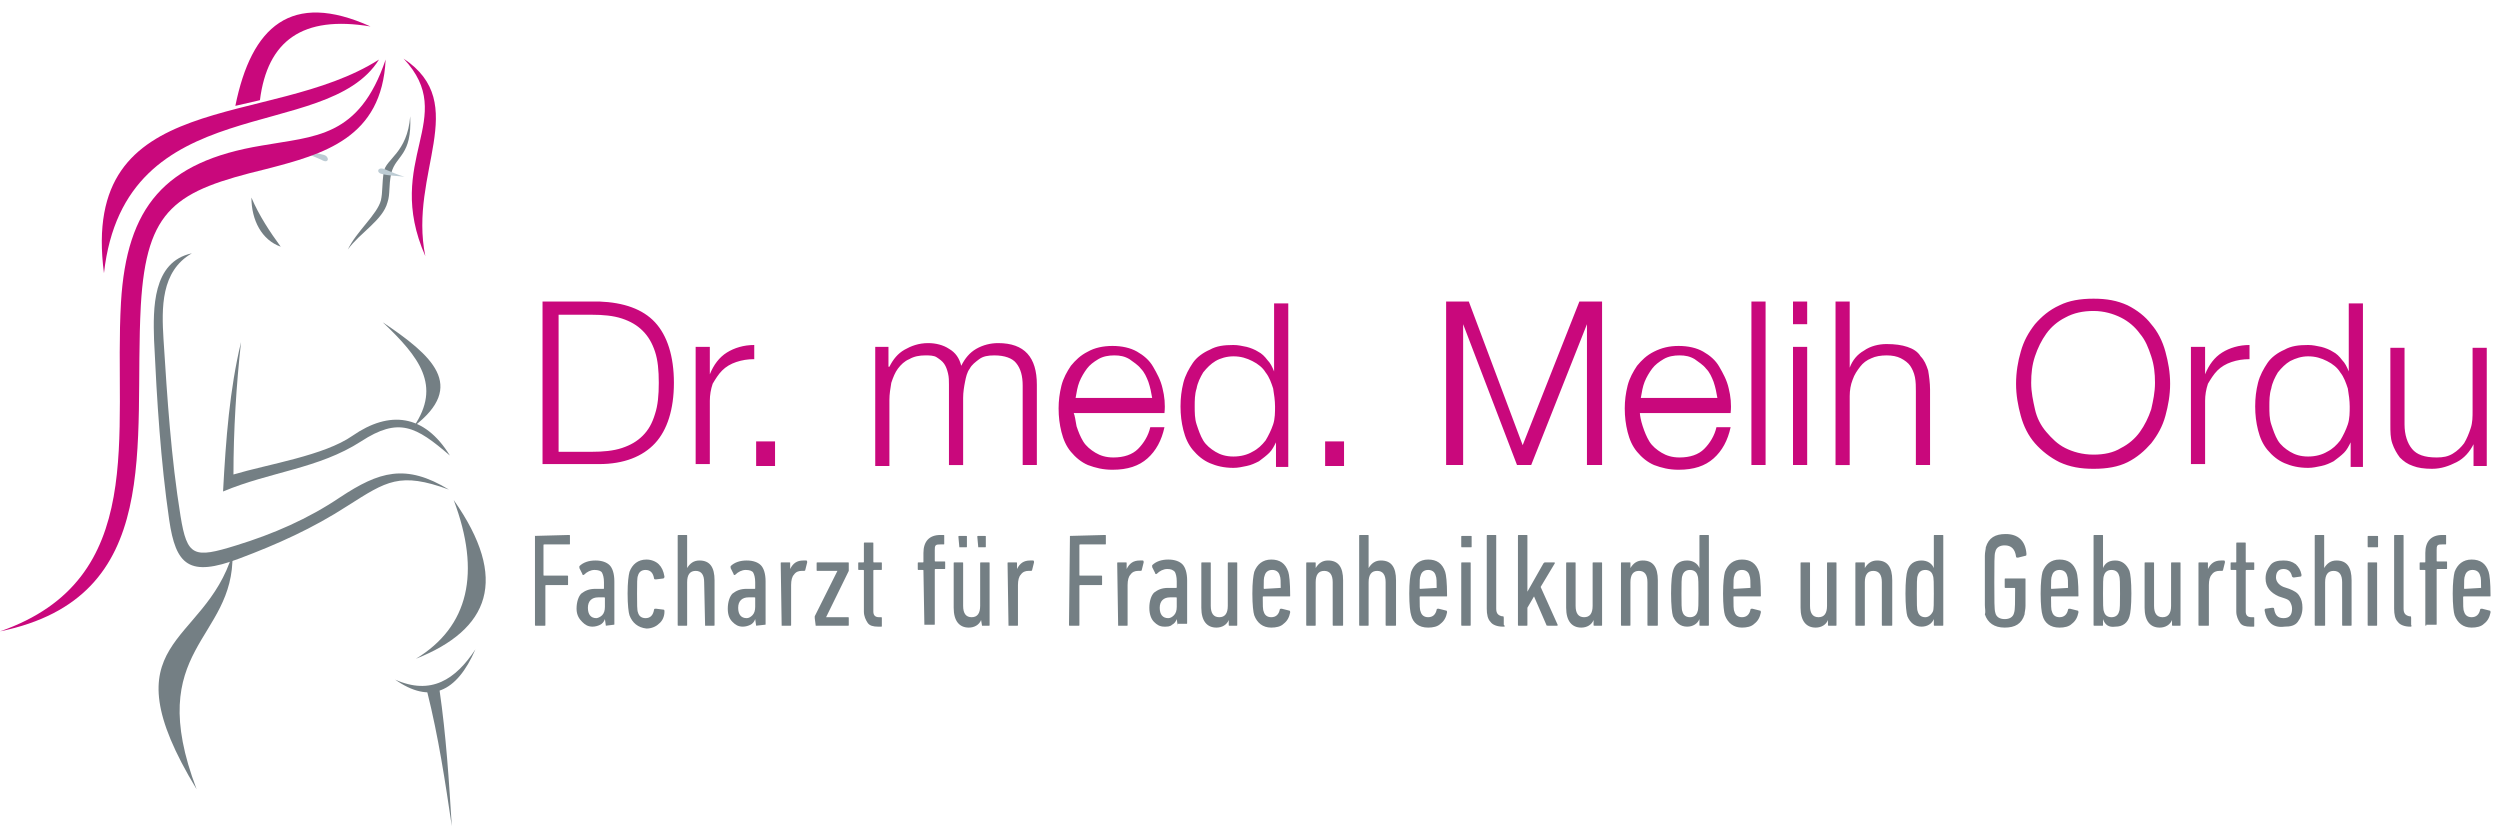 <svg version="1.1" id="Ebene_1" xmlns="http://www.w3.org/2000/svg" x="0" y="0" viewBox="0 0 264.5 88.5" xml:space="preserve"><style>.st0,.st2{fill-rule:evenodd;clip-rule:evenodd;fill:#747f84}.st2{fill:#c9087c}</style><g id="Ebene_1_1_"><path class="st0" d="M43.4 12.3c-.3 3.9-2.6 4.5-2.8 5.9-.2 1.3-.1 2.1-.3 3-.4 1.5-2.6 3.3-3.5 5.2 1.3-1.8 3.7-3.1 4.2-5 .3-.9.1-1.7.4-3.1.5-1.9 2.2-1.8 2-6"/><path d="M40.4 18.4c.7.2 1.6.2 2.4.3-.7-.2-1.4-.5-2.1-.8-.8-.3-.9.4-.3.5m-6.1-2c-.8-.2-2.7-.7-3.6-.8.8.2 2.6 1 3.3 1.3.8.5.9-.3.3-.5" fill-rule="evenodd" clip-rule="evenodd" fill="#bdccd4"/><path class="st0" d="M26.6 20.9c0 2.4 1.1 4.5 3.1 5.2-1.1-1.5-2.3-3.3-3.1-5.2m13.9 13.2c5.2 3.5 8.9 6.7 3.3 11 2.9-4.3.6-7.3-3.3-11"/><path class="st0" d="M25.5 36.2c-.5 4.6-.8 9.3-.8 14 3.7-1.1 9.6-2 12.6-4.1 3.9-2.7 7.6-2.3 10.3 2.1-3.6-3.1-5.4-4.1-9.4-1.5-4.5 2.9-9.6 3.2-14.6 5.3.3-5.6.7-10.8 1.9-15.8"/><path class="st0" d="M20.3 26.8c-3.3 1.9-3.2 5.8-3 9.1.4 6.3.8 12.5 1.8 18.7.7 4.3 1.4 4.5 5.9 3.1 3.9-1.2 7.6-2.8 11-5.1 4.1-2.7 6.9-3.6 11.5-.8-5.2-1.9-6.6-.9-10.7 1.7-3.7 2.4-7.5 4.1-11.5 5.6-5.3 2-6.7.7-7.4-4.1-.9-6.2-1.3-12.6-1.6-19-.1-3.3-.2-8.3 4-9.2M48 52.9c2.9 7.7 1.6 13.4-4 16.8 7.8-3.1 9.9-8.4 4-16.8m-6.2 19c3.7 2.6 6.5 1.4 8.5-3.2-2.1 3.2-4.7 4.9-8.5 3.2"/><path class="st0" d="M45.2 73.2c1.2 4.8 1.9 9.5 2.6 14.2-.3-4.8-.6-9.6-1.3-14.4-.1-.1-.3-.2-.4-.3-.2 0-.5.1-.7.1-.1.2-.1.3-.2.4M24.6 58.6c.2 9.2-9.5 9.9-3.8 24.9-9.7-16 .8-15 3.8-24.9"/><path class="st2" d="M40.8 6.3c-2.8 8.3-7.5 8.1-13.1 9.1-10.3 1.7-14.3 6.5-14.9 16.6-.8 13.9 3 29.3-12.8 34.8C17.5 63.2 14.1 47 14.9 32.3c.6-10.3 3.7-12.1 13.2-14.4 6.2-1.6 12.3-3.3 12.7-11.6"/><path class="st2" d="M40.1 6.3c-5.6 9-26.9 3-29.1 22.6C8.4 9.1 28.5 13.7 40.1 6.3m2.6-.1c5.9 6.3-2.2 10.7 2.3 20.9-1.8-8.8 4.9-16.1-2.3-20.9"/><path class="st2" d="M39.2 2.8C32 1.6 28.3 4.3 27.5 10.6c-.9.2-1.7.4-2.6.6C26.6 2.8 30.8-1 39.2 2.8"/><path d="M63.4 31.9c2.6.1 4.6.8 5.9 2.2 1.3 1.4 2 3.6 2 6.4s-.7 5-2 6.4-3.3 2.2-5.9 2.2h-6V31.9h6zm-.8 15.9c1.2 0 2.3-.1 3.2-.4.9-.3 1.6-.7 2.2-1.3s1-1.3 1.3-2.3c.3-.9.4-2 .4-3.3s-.1-2.4-.4-3.3c-.3-.9-.7-1.6-1.3-2.2s-1.3-1-2.2-1.3c-.9-.3-2-.4-3.2-.4h-3.5v14.5h3.5zm12.5-11.1v2.9c.4-1 1-1.8 1.8-2.3s1.8-.8 2.9-.8V38c-.7 0-1.3.1-1.9.3s-1.1.5-1.5.9-.7.9-1 1.4c-.2.6-.3 1.2-.3 1.8v6.7h-1.5V36.7h1.5zm4.9 10h2v2.6h-2v-2.6zm14-10v2.1h.1c.4-.8.9-1.4 1.6-1.8.7-.4 1.5-.7 2.5-.7.8 0 1.6.2 2.2.6.7.4 1.1 1 1.3 1.8.4-.8.9-1.4 1.6-1.8.7-.4 1.5-.6 2.3-.6 2.8 0 4.1 1.5 4.1 4.4v8.5h-1.5v-8.4c0-1-.2-1.8-.7-2.4-.4-.5-1.2-.8-2.3-.8-.7 0-1.2.1-1.6.4-.4.3-.8.6-1 1-.3.4-.4.9-.5 1.4s-.2 1.1-.2 1.7v7.1h-1.5v-8.5c0-.4 0-.8-.1-1.2s-.2-.7-.4-1c-.2-.3-.5-.5-.8-.7s-.8-.2-1.2-.2c-.6 0-1.2.1-1.7.4-.5.2-.9.6-1.2 1s-.5.9-.7 1.5c-.1.6-.2 1.2-.2 1.8v7h-1.5V36.7H94zm19.9 8.4c.2.6.4 1.1.7 1.6.3.5.8.9 1.3 1.2s1.1.5 1.9.5c1.1 0 2-.3 2.6-.9.6-.6 1.1-1.4 1.3-2.3h1.5c-.3 1.4-.9 2.5-1.8 3.3s-2.1 1.2-3.7 1.2c-1 0-1.8-.2-2.6-.5-.7-.3-1.3-.8-1.8-1.4-.5-.6-.8-1.3-1-2.1s-.3-1.6-.3-2.5c0-.8.1-1.6.3-2.4.2-.8.6-1.5 1-2.1.5-.6 1-1.1 1.8-1.5.7-.4 1.6-.6 2.6-.6s1.9.2 2.6.6c.7.4 1.3.9 1.7 1.6.4.7.8 1.4 1 2.3.2.8.3 1.7.2 2.6h-9.6c.1.2.2.8.3 1.4zm7.6-4.7c-.2-.5-.4-1-.8-1.4-.3-.4-.8-.7-1.2-1-.5-.3-1-.4-1.6-.4s-1.2.1-1.7.4c-.5.3-.9.6-1.2 1-.3.4-.6.9-.8 1.4-.2.5-.3 1.1-.4 1.7h8.1c-.1-.6-.2-1.1-.4-1.7zm13.5 8.8v-2.4c-.2.4-.4.8-.7 1.1s-.7.6-1.1.9c-.4.2-.8.4-1.3.5s-.9.2-1.4.2c-1 0-1.8-.2-2.5-.5s-1.3-.8-1.8-1.4-.8-1.3-1-2.1-.3-1.6-.3-2.5.1-1.7.3-2.5c.2-.8.6-1.5 1-2.1s1.1-1.1 1.8-1.4c.7-.4 1.5-.5 2.5-.5.5 0 .9.1 1.4.2.4.1.9.3 1.2.5.4.2.7.5 1 .9.3.3.5.7.7 1.2v-7.2h1.5v17.3H135v-.2zm-8.4-4.3c.2.6.4 1.2.7 1.7.3.5.8.9 1.3 1.2s1.1.5 1.9.5c.8 0 1.5-.2 2-.5.6-.3 1-.7 1.4-1.2.3-.5.6-1.1.8-1.7.2-.6.2-1.3.2-1.9s-.1-1.3-.2-1.9c-.2-.6-.4-1.2-.8-1.7-.3-.5-.8-.9-1.4-1.2-.6-.3-1.2-.5-2-.5-.7 0-1.4.2-1.9.5s-.9.7-1.3 1.2c-.3.5-.6 1.1-.7 1.7-.2.6-.2 1.3-.2 1.9s0 1.3.2 1.9zm13.6 1.8h2v2.6h-2v-2.6zm15.2-14.8l5.7 15.2 6-15.2h2.4v17.3h-1.6V34.3L162 49.2h-1.5l-5.7-14.9v14.9H153V31.9h2.4zm18.4 13.2c.2.6.4 1.1.7 1.6s.8.9 1.3 1.2 1.1.5 1.9.5c1.1 0 2-.3 2.6-.9.6-.6 1.1-1.4 1.3-2.3h1.5c-.3 1.4-.9 2.5-1.8 3.3-.9.8-2.1 1.2-3.7 1.2-1 0-1.8-.2-2.6-.5-.7-.3-1.3-.8-1.8-1.4s-.8-1.3-1-2.1-.3-1.6-.3-2.5c0-.8.1-1.6.3-2.4s.6-1.5 1-2.1c.5-.6 1-1.1 1.8-1.5s1.6-.6 2.6-.6 1.9.2 2.6.6c.7.4 1.3.9 1.7 1.6.4.7.8 1.4 1 2.3.2.8.3 1.7.2 2.6h-9.6c0 .2.1.8.3 1.4zm7.5-4.7c-.2-.5-.4-1-.8-1.4-.3-.4-.8-.7-1.2-1-.5-.3-1-.4-1.6-.4s-1.2.1-1.7.4c-.5.3-.9.6-1.2 1s-.6.9-.8 1.4-.3 1.1-.4 1.7h8.1c-.1-.6-.2-1.1-.4-1.7zm5.5-8.5v17.3h-1.5V31.9h1.5zm4.4 0v2.4h-1.5v-2.4h1.5zm0 4.8v12.5h-1.5V36.7h1.5zm4.5-4.8v7c.3-.8.8-1.4 1.5-1.8.7-.5 1.6-.7 2.4-.7.9 0 1.6.1 2.2.3s1.1.5 1.4 1c.4.4.6.9.8 1.5.1.6.2 1.3.2 2v8h-1.5v-7.8c0-.5 0-1-.1-1.5s-.3-.9-.5-1.2-.6-.6-1-.8-.9-.3-1.5-.3-1.2.1-1.6.3c-.5.2-.9.5-1.2.9s-.6.8-.8 1.4c-.2.5-.3 1.1-.3 1.7v7.3h-1.5V31.9h1.5zm18.1 5.3c.3-1.1.8-2 1.5-2.9.7-.8 1.5-1.5 2.6-2 1-.5 2.2-.7 3.6-.7s2.5.2 3.6.7c1 .5 1.9 1.2 2.5 2 .7.8 1.2 1.8 1.5 2.9.3 1.1.5 2.2.5 3.4s-.2 2.3-.5 3.4-.8 2-1.5 2.9c-.7.8-1.5 1.5-2.5 2s-2.2.7-3.6.7-2.5-.2-3.6-.7c-1-.5-1.9-1.2-2.6-2-.7-.8-1.2-1.8-1.5-2.9-.3-1.1-.5-2.2-.5-3.4s.2-2.4.5-3.4zm1.5 6.1c.2.9.6 1.7 1.2 2.4s1.2 1.3 2 1.7 1.8.7 3 .7c1.1 0 2.1-.2 2.9-.7.8-.4 1.5-1 2-1.7s.9-1.5 1.2-2.4c.2-.9.4-1.8.4-2.8s-.1-1.9-.4-2.8c-.3-.9-.6-1.7-1.2-2.4-.5-.7-1.2-1.3-2-1.7s-1.8-.7-2.9-.7c-1.1 0-2.1.2-3 .7-.8.4-1.5 1-2 1.7s-.9 1.5-1.2 2.4-.4 1.8-.4 2.8c0 1 .2 1.9.4 2.8zm18-6.6v2.9c.4-1 1-1.8 1.8-2.3s1.8-.8 2.9-.8V38c-.7 0-1.3.1-1.9.3-.6.2-1.1.5-1.5.9s-.7.9-1 1.4c-.2.6-.3 1.2-.3 1.8v6.7h-1.5V36.7h1.5zm15.4 12.5v-2.4c-.2.4-.4.8-.7 1.1s-.7.6-1.1.9c-.4.2-.8.4-1.3.5s-.9.2-1.4.2c-1 0-1.8-.2-2.5-.5s-1.3-.8-1.8-1.4-.8-1.3-1-2.1-.3-1.6-.3-2.5.1-1.7.3-2.5.6-1.5 1-2.1 1.1-1.1 1.8-1.4c.7-.4 1.5-.5 2.5-.5.5 0 .9.1 1.4.2.4.1.9.3 1.2.5.4.2.7.5 1 .9.3.3.5.7.7 1.2v-7.2h1.5v17.3h-1.3v-.2zm-8.4-4.3c.2.6.4 1.2.7 1.7s.8.9 1.3 1.2 1.1.5 1.9.5c.8 0 1.5-.2 2-.5.6-.3 1-.7 1.4-1.2.3-.5.6-1.1.8-1.7.2-.6.2-1.3.2-1.9s-.1-1.3-.2-1.9c-.2-.6-.4-1.2-.8-1.7-.3-.5-.8-.9-1.4-1.2-.6-.3-1.2-.5-2-.5-.7 0-1.3.2-1.9.5-.5.3-.9.7-1.3 1.2-.3.5-.6 1.1-.7 1.7-.2.6-.2 1.3-.2 1.9s0 1.3.2 1.9zm21.4 4.3V47c-.4.8-1 1.5-1.8 1.9s-1.6.7-2.6.7c-.8 0-1.5-.1-2-.3-.6-.2-1-.5-1.4-.9-.3-.4-.6-.9-.8-1.5s-.2-1.2-.2-2v-8.1h1.5v8.1c0 1.1.3 2 .8 2.6s1.3.9 2.6.9c.7 0 1.2-.1 1.7-.4.5-.3.9-.7 1.2-1.1.3-.5.5-1 .7-1.6s.2-1.2.2-1.9v-6.6h1.5v12.5h-1.4v-.1z" fill="#c9087c"/><path d="M56.5 56.7c0-.1 0-.1 0 0l3.7-.1c.1 0 .1 0 .1.1v.8c0 .1 0 .1-.1.1h-2.6c-.1 0-.1 0-.1.1v3.1c0 .1 0 .1.1.1H60c.1 0 .1 0 .1.1v.8c0 .1 0 .1-.1.1h-2.2c-.1 0-.1 0-.1.1v4.1c0 .1 0 .1-.1.1h-.9c-.1 0-.1 0-.1-.1v-9.4h-.1zm7.6 9.5c-.1 0-.1 0 0 0l-.1-.7c-.1.3-.3.5-.5.6s-.5.2-.8.2c-.5 0-.8-.2-1.1-.5s-.6-.7-.6-1.4.2-1.3.5-1.6c.4-.3.8-.5 1.5-.5h.8c.1 0 .1 0 .1-.1v-.6c0-.5-.1-.8-.2-1s-.4-.3-.8-.3-.8.2-1.1.5c-.1.1-.2 0-.2-.1l-.3-.6v-.2c.4-.4 1-.6 1.7-.6s1.2.2 1.5.5.5.9.5 1.7V66c0 .1 0 .1-.1.1l-.8.1zm-.4-1.1c.2-.2.3-.5.3-.9v-.9c0-.1 0-.1-.1-.1h-.6c-.7 0-1.1.4-1.1 1.1s.3 1.1.9 1.1c.1 0 .4-.1.6-.3zm2.9 0c-.1-.3-.2-1.1-.2-2.3s.1-1.9.2-2.3c.3-.8.9-1.3 1.8-1.3.5 0 1 .2 1.3.5s.5.7.6 1.3c0 .1 0 .1-.1.2l-.8.1c-.1 0-.2 0-.2-.1-.1-.6-.4-.9-.9-.9-.4 0-.7.2-.8.6-.1.2-.1.8-.1 1.9 0 1.1 0 1.8.1 2 .1.4.4.6.8.6.5 0 .8-.3.9-.9 0-.1.1-.1.2-.1l.8.1c.1 0 .1.1.1.2 0 .5-.2 1-.6 1.3-.3.3-.8.5-1.3.5-.9-.1-1.5-.6-1.8-1.4zm8 1.1c-.1 0-.1 0 0 0l-.1-4.6c0-.8-.3-1.2-.9-1.2s-.9.4-.9 1.2v4.5c0 .1 0 .1-.1.1h-.8c-.1 0-.1 0-.1-.1v-9.4c0-.1 0-.1.1-.1h.8c.1 0 .1 0 .1.1v3.4c.3-.5.7-.8 1.3-.8 1.1 0 1.6.7 1.6 2.1v4.7c0 .1 0 .1-.1.1h-.9zm5.4 0c-.1 0-.1 0 0 0l-.1-.7c-.1.3-.3.5-.5.6s-.5.2-.8.2c-.5 0-.8-.2-1.1-.5s-.5-.7-.5-1.4.2-1.3.5-1.6c.4-.3.8-.5 1.5-.5h.8c.1 0 .1 0 .1-.1v-.6c0-.5-.1-.8-.2-1s-.4-.3-.8-.3-.8.2-1.1.5c-.1.1-.2 0-.2-.1l-.3-.6v-.2c.4-.4 1-.6 1.7-.6s1.2.2 1.5.5.5.9.5 1.7V66c0 .1 0 .1-.1.1l-.9.1zm-.4-1.1c.2-.2.3-.5.3-.9v-.9c0-.1 0-.1-.1-.1h-.6c-.7 0-1.1.4-1.1 1.1s.3 1.1.9 1.1c.2 0 .4-.1.6-.3zm3.1 1.1c-.1 0-.1 0 0 0l-.1-6.6c0-.1 0-.1.1-.1h.8c.1 0 .1 0 .1.1v.6c.3-.6.7-.9 1.4-.9h.3c.1 0 .1.1.1.2l-.2.8c0 .1-.1.1-.2.1h-.2c-.3 0-.6.1-.8.4-.2.2-.3.6-.3 1.1v4.2c0 .1 0 .1-.1.1h-.9zm3.6 0c-.1 0-.1 0 0 0l-.1-.8v-.2l2.4-4.8h-2.1c-.1 0-.1 0-.1-.1v-.7c0-.1 0-.1.1-.1h3.2c.1 0 .1 0 .1.1v.8l-2.4 4.9h2.3c.1 0 .1 0 .1.1v.7c0 .1 0 .1-.1.1h-3.4zm6.6.1c-.5 0-.9-.1-1.1-.4s-.4-.7-.4-1.2v-4.3c0-.1 0-.1-.1-.1h-.4c-.1 0-.1 0-.1-.1v-.6c0-.1 0-.1.1-.1h.4c.1 0 .1 0 .1-.1v-1.9c0-.1 0-.1.1-.1h.8c.1 0 .1 0 .1.1v1.9c0 .1 0 .1.1.1h.7c.1 0 .1 0 .1.1v.6c0 .1 0 .1-.1.1h-.7c-.1 0-.1 0-.1.1v4.3c0 .4.2.6.6.6h.2c.1 0 .1 0 .1.1v.8c0 .1 0 .1-.1.1h-.3zm4.9-.1c-.1 0-.1 0 0 0l-.1-5.8c0-.1 0-.1-.1-.1h-.4c-.1 0-.1 0-.1-.1v-.6c0-.1 0-.1.1-.1h.4c.1 0 .1 0 .1-.1v-.9c0-1.2.6-1.9 1.8-1.9h.3c.1 0 .1 0 .1.1v.8c0 .1 0 .1-.1.1h-.3c-.2 0-.4 0-.5.1s-.1.3-.1.5v1.1c0 .1 0 .1.1.1h.9c.1 0 .1 0 .1.1v.6c0 .1 0 .1-.1.1H99c-.1 0-.1 0-.1.1V66c0 .1 0 .1-.1.1h-1v.1zm6.1 0c-.1 0-.1 0 0 0l-.1-.6c-.2.5-.7.8-1.3.8-1 0-1.6-.7-1.6-2.1v-4.7c0-.1 0-.1.1-.1h.8c.1 0 .1 0 .1.1v4.5c0 .8.3 1.2.9 1.2s.9-.4.9-1.2v-4.5c0-.1 0-.1.1-.1h.8c.1 0 .1 0 .1.1v6.5c0 .1 0 .1-.1.1h-.7zm-2.4-8.3c-.1 0-.1 0 0 0l-.1-1.1c0-.1 0-.1.1-.1h.7c.1 0 .1 0 .1.1v1c0 .1 0 .1-.1.1h-.7zm2 0c-.1 0-.1 0 0 0l-.1-1.1c0-.1 0-.1.1-.1h.7c.1 0 .1 0 .1.1v1c0 .1 0 .1-.1.1h-.7zm3.2 8.3c-.1 0-.1 0 0 0l-.1-6.6c0-.1 0-.1.1-.1h.8c.1 0 .1 0 .1.1v.6c.3-.6.7-.9 1.4-.9h.3c.1 0 .1.1.1.2l-.2.8c0 .1-.1.1-.2.1h-.2c-.3 0-.6.1-.8.4-.2.2-.3.6-.3 1.1v4.2c0 .1 0 .1-.1.1h-.9zm6.5-9.5c0-.1 0-.1 0 0l3.7-.1c.1 0 .1 0 .1.1v.8c0 .1 0 .1-.1.1h-2.6c-.1 0-.1 0-.1.1v3.1c0 .1 0 .1.1.1h2.2c.1 0 .1 0 .1.1v.8c0 .1 0 .1-.1.1h-2.2c-.1 0-.1 0-.1.1v4.1c0 .1 0 .1-.1.1h-.9c-.1 0-.1 0-.1-.1l.1-9.4zm5.1 9.5c-.1 0-.1 0 0 0l-.1-6.6c0-.1 0-.1.1-.1h.8c.1 0 .1 0 .1.1v.6c.3-.6.7-.9 1.4-.9h.3c.1 0 .1.1.1.2l-.2.8c0 .1-.1.1-.2.1h-.2c-.3 0-.6.1-.8.4-.2.2-.3.6-.3 1.1v4.2c0 .1 0 .1-.1.1h-.9zm6.3 0c-.1 0-.1 0 0 0l-.1-.7c-.1.3-.3.5-.5.6-.2.2-.5.2-.8.2-.5 0-.8-.2-1.1-.5-.3-.3-.5-.8-.5-1.5s.2-1.3.5-1.6c.4-.3.8-.5 1.5-.5h.8c.1 0 .1 0 .1-.1v-.6c0-.5-.1-.8-.2-1-.2-.2-.4-.3-.8-.3s-.8.2-1.1.5c-.1.1-.2 0-.2-.1l-.3-.6v-.2c.4-.4 1-.6 1.7-.6s1.2.2 1.5.5.5.9.5 1.7v4.5c0 .1 0 .1-.1.1h-.9v.2zm-.4-1.1c.2-.2.3-.5.3-.9v-.9c0-.1 0-.1-.1-.1h-.6c-.7 0-1.1.4-1.1 1.1s.3 1.1.9 1.1c.2 0 .4-.1.6-.3zm5.9 1.1c-.1 0-.1 0-.1-.1v-.5c-.2.5-.7.8-1.3.8-1 0-1.6-.7-1.6-2.1v-4.7c0-.1 0-.1.1-.1h.8c.1 0 .1 0 .1.1v4.5c0 .8.3 1.2.9 1.2s.9-.4.9-1.2v-4.5c0-.1 0-.1.1-.1h.8c.1 0 .1 0 .1.1v6.5c0 .1 0 .1-.1.1h-.7zm2.6-1.1c-.1-.3-.2-1.1-.2-2.3s.1-1.9.2-2.3c.3-.8.9-1.3 1.8-1.3s1.5.4 1.8 1.3c.1.3.2 1.1.2 2.5 0 .1 0 .1-.1.1h-2.7c-.1 0-.1 0-.1.1 0 .8 0 1.3.1 1.5.1.4.4.6.8.6.5 0 .8-.3.9-.8 0-.1.1-.1.2-.1l.8.2c.1 0 .1.1.1.2-.1.5-.3.9-.7 1.2-.3.3-.8.4-1.3.4-.9 0-1.5-.5-1.8-1.3zm2.8-2.9c0-.6 0-1.1-.1-1.3-.1-.4-.4-.6-.8-.6s-.7.2-.8.6c-.1.2-.1.6-.1 1.3 0 .1 0 .1.1.1l1.7-.1c-.1.1 0 0 0 0zm5.6 4c-.1 0-.1 0-.1-.1v-4.5c0-.8-.3-1.2-.9-1.2-.6 0-.9.4-.9 1.2v4.5c0 .1 0 .1-.1.1h-.8c-.1 0-.1 0-.1-.1v-6.5c0-.1 0-.1.1-.1h.8c.1 0 .1 0 .1.1v.5c.3-.5.7-.8 1.3-.8 1.1 0 1.6.7 1.6 2.1v4.7c0 .1 0 .1-.1.1h-.9zm5.6 0c-.1 0-.1 0-.1-.1v-4.5c0-.8-.3-1.2-.9-1.2-.6 0-.9.4-.9 1.2v4.5c0 .1 0 .1-.1.1h-.8c-.1 0-.1 0-.1-.1v-9.4c0-.1 0-.1.1-.1h.8c.1 0 .1 0 .1.1v3.4c.3-.5.7-.8 1.3-.8 1.1 0 1.6.7 1.6 2.1v4.7c0 .1 0 .1-.1.1h-.9zm2.6-1.1c-.1-.3-.2-1.1-.2-2.3s.1-1.9.2-2.3c.3-.8.9-1.3 1.8-1.3s1.5.4 1.8 1.3c.1.3.2 1.1.2 2.5 0 .1 0 .1-.1.1h-2.7c-.1 0-.1 0-.1.1 0 .8 0 1.3.1 1.5.1.4.4.6.8.6.5 0 .8-.3.9-.8 0-.1.1-.1.2-.1l.8.2c.1 0 .1.1.1.2-.1.5-.3.9-.7 1.2-.3.3-.8.4-1.3.4-1 0-1.6-.5-1.8-1.3zm2.7-2.9c0-.6 0-1.1-.1-1.3-.1-.4-.4-.6-.8-.6s-.7.2-.8.6c-.1.2-.1.6-.1 1.3 0 .1 0 .1.1.1l1.7-.1c0 .1 0 0 0 0zm2.7-4.3c-.1 0-.1 0-.1-.1v-1c0-.1 0-.1.1-.1h.9c.1 0 .1 0 .1.1v1c0 .1 0 .1-.1.1h-.9zm0 8.3c-.1 0-.1 0-.1-.1v-6.5c0-.1 0-.1.1-.1h.8c.1 0 .1 0 .1.1v6.5c0 .1 0 .1-.1.1h-.8zm4.3.1c-.6 0-1.1-.2-1.3-.5-.3-.3-.4-.8-.4-1.4v-7.7c0-.1 0-.1.1-.1h.8c.1 0 .1 0 .1.1v7.7c0 .5.2.7.6.8h.1c.1 0 .1.1.1.2v.7c.2.2.1.2-.1.2zm4.8-.1c-.1 0-.2 0-.2-.1l-1.3-3-.7 1.2v1.8c0 .1 0 .1-.1.1h-.8c-.1 0-.1 0-.1-.1v-9.4c0-.1 0-.1.1-.1h.8c.1 0 .1 0 .1.1v5.9l1.7-3c.1-.1.1-.1.2-.1h.9c.1 0 .1 0 .1.1l-1.5 2.5 1.8 4c0 .1 0 .1-.1.1h-.9zm4.9 0c-.1 0-.1 0-.1-.1v-.5c-.2.5-.7.8-1.3.8-1 0-1.6-.7-1.6-2.1v-4.7c0-.1 0-.1.1-.1h.8c.1 0 .1 0 .1.1v4.5c0 .8.3 1.2.9 1.2.6 0 .9-.4.9-1.2v-4.5c0-.1 0-.1.1-.1h.8c.1 0 .1 0 .1.1v6.5c0 .1 0 .1-.1.1h-.7zm5.7 0c-.1 0-.1 0-.1-.1v-4.5c0-.8-.3-1.2-.9-1.2-.6 0-.9.4-.9 1.2v4.5c0 .1 0 .1-.1.1h-.8c-.1 0-.1 0-.1-.1v-6.5c0-.1 0-.1.1-.1h.8c.1 0 .1 0 .1.1v.5c.3-.5.7-.8 1.3-.8 1.1 0 1.6.7 1.6 2.1v4.7c0 .1 0 .1-.1.1h-.9zm5.5 0c-.1 0-.1 0-.1-.1v-.6c-.2.5-.7.8-1.3.8-.7 0-1.2-.4-1.5-1.1-.1-.3-.2-1.2-.2-2.4 0-1.3.1-2.1.2-2.4.2-.7.7-1.1 1.5-1.1.6 0 1.1.3 1.3.8v-3.4c0-.1 0-.1.1-.1h.8c.1 0 .1 0 .1.1v9.4c0 .1 0 .1-.1.1h-.8zm-.3-1.5c.1-.2.1-.9.1-1.9s0-1.7-.1-1.9c-.1-.4-.4-.6-.8-.6s-.7.2-.8.6c-.1.2-.1.9-.1 1.9s0 1.7.1 1.9c.1.4.4.6.8.6s.7-.2.8-.6zm2.9.4c-.1-.3-.2-1.1-.2-2.3s.1-1.9.2-2.3c.3-.8.9-1.3 1.8-1.3s1.5.4 1.8 1.3c.1.3.2 1.1.2 2.5 0 .1 0 .1-.1.1h-2.7c-.1 0-.1 0-.1.1 0 .8 0 1.3.1 1.5.1.4.4.6.8.6.5 0 .8-.3.9-.8 0-.1.1-.1.2-.1l.8.2c.1 0 .1.1.1.2-.1.5-.3.9-.7 1.2-.3.3-.8.4-1.3.4-.9 0-1.5-.5-1.8-1.3zm2.7-2.9c0-.6 0-1.1-.1-1.3-.1-.4-.4-.6-.8-.6s-.7.2-.8.6c-.1.2-.1.6-.1 1.3 0 .1 0 .1.1.1l1.7-.1c0 .1 0 0 0 0zm8.3 4c-.1 0-.1 0-.1-.1v-.5c-.2.5-.7.8-1.3.8-1 0-1.6-.7-1.6-2.1v-4.7c0-.1 0-.1.1-.1h.8c.1 0 .1 0 .1.1v4.5c0 .8.3 1.2.9 1.2.6 0 .9-.4.9-1.2v-4.5c0-.1 0-.1.1-.1h.8c.1 0 .1 0 .1.1v6.5c0 .1 0 .1-.1.1h-.7zm5.7 0c-.1 0-.1 0-.1-.1v-4.5c0-.8-.3-1.2-.9-1.2-.6 0-.9.4-.9 1.2v4.5c0 .1 0 .1-.1.1h-.8c-.1 0-.1 0-.1-.1v-6.5c0-.1 0-.1.1-.1h.8c.1 0 .1 0 .1.1v.5c.3-.5.7-.8 1.3-.8 1.1 0 1.6.7 1.6 2.1v4.7c0 .1 0 .1-.1.1h-.9zm5.5 0c-.1 0-.1 0-.1-.1v-.6c-.2.5-.7.8-1.3.8-.7 0-1.2-.4-1.5-1.1-.1-.3-.2-1.2-.2-2.4 0-1.3.1-2.1.2-2.4.2-.7.7-1.1 1.5-1.1.6 0 1.1.3 1.3.8v-3.4c0-.1 0-.1.1-.1h.8c.1 0 .1 0 .1.1v9.4c0 .1 0 .1-.1.1h-.8zm-.2-1.5c.1-.2.1-.9.1-1.9s0-1.7-.1-1.9c-.1-.4-.4-.6-.8-.6s-.7.2-.8.6c-.1.2-.1.9-.1 1.9s0 1.7.1 1.9c.1.4.4.6.8.6.3 0 .6-.2.8-.6zm5.5-.7v-5.2c0-.4.1-.7.1-.9.3-1 1-1.4 2.1-1.4 1.3 0 2.1.7 2.2 2.1 0 .1 0 .2-.1.2l-.8.2c-.1 0-.2 0-.2-.1-.1-.8-.5-1.2-1.2-1.2-.5 0-.9.2-1 .7-.1.2-.1 1.3-.1 3.2s0 2.9.1 3.2c.1.5.5.7 1 .7s.9-.2 1-.7c.1-.3.1-1.1.1-2.5 0-.1 0-.1-.1-.1h-.9c-.1 0-.1 0-.1-.1v-.8c0-.1 0-.1.1-.1h2c.1 0 .1 0 .1.1v2.8c0 .4-.1.7-.1.9-.3 1-1 1.4-2.1 1.4s-1.8-.5-2.1-1.4c.1-.3 0-.6 0-1zm6.1 1.1c-.1-.3-.2-1.1-.2-2.3s.1-1.9.2-2.3c.3-.8.9-1.3 1.8-1.3s1.5.4 1.8 1.3c.1.3.2 1.1.2 2.5 0 .1 0 .1-.1.1h-2.7c-.1 0-.1 0-.1.1 0 .8 0 1.3.1 1.5.1.4.4.6.8.6.5 0 .8-.3.9-.8 0-.1.1-.1.2-.1l.8.2c.1 0 .1.1.1.2-.1.5-.3.9-.7 1.2-.3.3-.8.4-1.3.4-1 0-1.6-.5-1.8-1.3zm2.7-2.9c0-.6 0-1.1-.1-1.3-.1-.4-.4-.6-.8-.6s-.7.2-.8.6c-.1.2-.1.6-.1 1.3 0 .1 0 .1.1.1l1.7-.1c0 .1 0 0 0 0zm3.7 3.3v.6c0 .1 0 .1-.1.1h-.8c-.1 0-.1 0-.1-.1v-9.4c0-.1 0-.1.1-.1h.8c.1 0 .1 0 .1.1v3.4c.2-.5.6-.8 1.3-.8s1.2.4 1.5 1.1c.1.3.2 1.1.2 2.4 0 1.3-.1 2.1-.2 2.4-.2.7-.7 1.1-1.5 1.1-.7.1-1.1-.2-1.3-.8zm1.7-.8c.1-.2.1-.9.1-1.9s0-1.7-.1-1.9c-.1-.4-.4-.6-.8-.6s-.7.2-.8.6c-.1.2-.1.9-.1 1.9s0 1.7.1 1.9c.1.4.4.6.8.6s.7-.2.8-.6zm5.7 1.5c-.1 0-.1 0-.1-.1v-.5c-.2.5-.7.8-1.3.8-1 0-1.6-.7-1.6-2.1v-4.7c0-.1 0-.1.1-.1h.8c.1 0 .1 0 .1.1v4.5c0 .8.3 1.2.9 1.2.6 0 .9-.4.9-1.2v-4.5c0-.1 0-.1.1-.1h.8c.1 0 .1 0 .1.1v6.5c0 .1 0 .1-.1.1h-.7zm2.8 0c-.1 0-.1 0-.1-.1v-6.5c0-.1 0-.1.1-.1h.8c.1 0 .1 0 .1.1v.6c.3-.6.7-.9 1.4-.9h.3c.1 0 .1.1.1.2l-.2.8c0 .1-.1.1-.2.1h-.2c-.3 0-.6.1-.8.4-.2.2-.3.6-.3 1.1v4.2c0 .1 0 .1-.1.1h-.9zm5.4.1c-.5 0-.9-.1-1.1-.4-.2-.3-.4-.7-.4-1.2v-4.3c0-.1 0-.1-.1-.1h-.4c-.1 0-.1 0-.1-.1v-.6c0-.1 0-.1.1-.1h.4c.1 0 .1 0 .1-.1v-1.9c0-.1 0-.1.1-.1h.8c.1 0 .1 0 .1.1v1.9c0 .1 0 .1.1.1h.7c.1 0 .1 0 .1.1v.6c0 .1 0 .1-.1.1h-.7c-.1 0-.1 0-.1.1v4.3c0 .4.2.6.6.6h.2c.1 0 .1 0 .1.1v.8c0 .1 0 .1-.1.1h-.3zm2.1-.4c-.3-.3-.5-.7-.6-1.3 0-.1 0-.2.1-.2l.7-.1c.1 0 .2 0 .2.1.1.7.4 1 1 1s.9-.3.9-1c0-.3-.1-.5-.2-.7-.1-.2-.3-.3-.6-.4l-.6-.2c-.9-.4-1.4-1-1.4-1.9 0-.6.2-1 .5-1.4s.8-.5 1.4-.5c.5 0 .9.1 1.3.4.3.3.5.6.6 1.1 0 .1 0 .2-.1.2l-.7.1c-.1 0-.1 0-.2-.1-.1-.5-.4-.8-.9-.8s-.8.3-.8.9c0 .4.3.8.8 1l.6.2c.5.2.9.4 1.1.8.2.3.3.7.3 1.2 0 .6-.2 1.1-.5 1.5s-.8.5-1.4.5c-.7.1-1.2-.1-1.5-.4zm7.7.3c-.1 0-.1 0-.1-.1v-4.5c0-.8-.3-1.2-.9-1.2-.6 0-.9.4-.9 1.2v4.5c0 .1 0 .1-.1.1h-.9c-.1 0-.1 0-.1-.1v-9.4c0-.1 0-.1.1-.1h.8c.1 0 .1 0 .1.1v3.4c.3-.5.7-.8 1.3-.8 1.1 0 1.6.7 1.6 2.1v4.7c0 .1 0 .1-.1.1h-.8zm2.7-8.3c-.1 0-.1 0-.1-.1v-1c0-.1 0-.1.1-.1h.9c.1 0 .1 0 .1.1v1c0 .1 0 .1-.1.1h-.9zm0 8.3c-.1 0-.1 0-.1-.1v-6.5c0-.1 0-.1.1-.1h.8c.1 0 .1 0 .1.1v6.5c0 .1 0 .1-.1.1h-.8zm4.4.1c-.6 0-1.1-.2-1.3-.5-.3-.3-.4-.8-.4-1.4v-7.7c0-.1 0-.1.1-.1h.8c.1 0 .1 0 .1.1v7.7c0 .5.2.7.6.8h.1c.1 0 .1.1.1.2v.7c.1.2 0 .2-.1.2zm1.7-.1c-.1 0-.1 0-.1-.1v-5.7c0-.1 0-.1-.1-.1h-.4c-.1 0-.1 0-.1-.1v-.6c0-.1 0-.1.1-.1h.4c.1 0 .1 0 .1-.1v-.9c0-1.2.6-1.9 1.8-1.9h.3c.1 0 .1 0 .1.1v.8c0 .1 0 .1-.1.1h-.3c-.2 0-.4 0-.5.1s-.1.3-.1.5v1.1c0 .1 0 .1.1.1h.9c.1 0 .1 0 .1.1v.6c0 .1 0 .1-.1.1h-.9c-.1 0-.1 0-.1.1V66c0 .1 0 .1-.1.1h-1v.1zm3-1.1c-.1-.3-.2-1.1-.2-2.3s.1-1.9.2-2.3c.3-.8.9-1.3 1.8-1.3s1.5.4 1.8 1.3c.1.3.2 1.1.2 2.5 0 .1 0 .1-.1.1h-2.7c-.1 0-.1 0-.1.1 0 .8 0 1.3.1 1.5.1.4.4.6.8.6.5 0 .8-.3.9-.8 0-.1.1-.1.2-.1l.8.2c.1 0 .1.1.1.2-.1.5-.3.9-.7 1.2-.3.3-.8.4-1.3.4-.9 0-1.5-.5-1.8-1.3zm2.8-2.9c0-.6 0-1.1-.1-1.3-.1-.4-.4-.6-.8-.6s-.7.2-.8.6c-.1.2-.1.6-.1 1.3 0 .1 0 .1.1.1l1.7-.1c-.1.1 0 0 0 0z" fill="#747f84"/></g></svg>